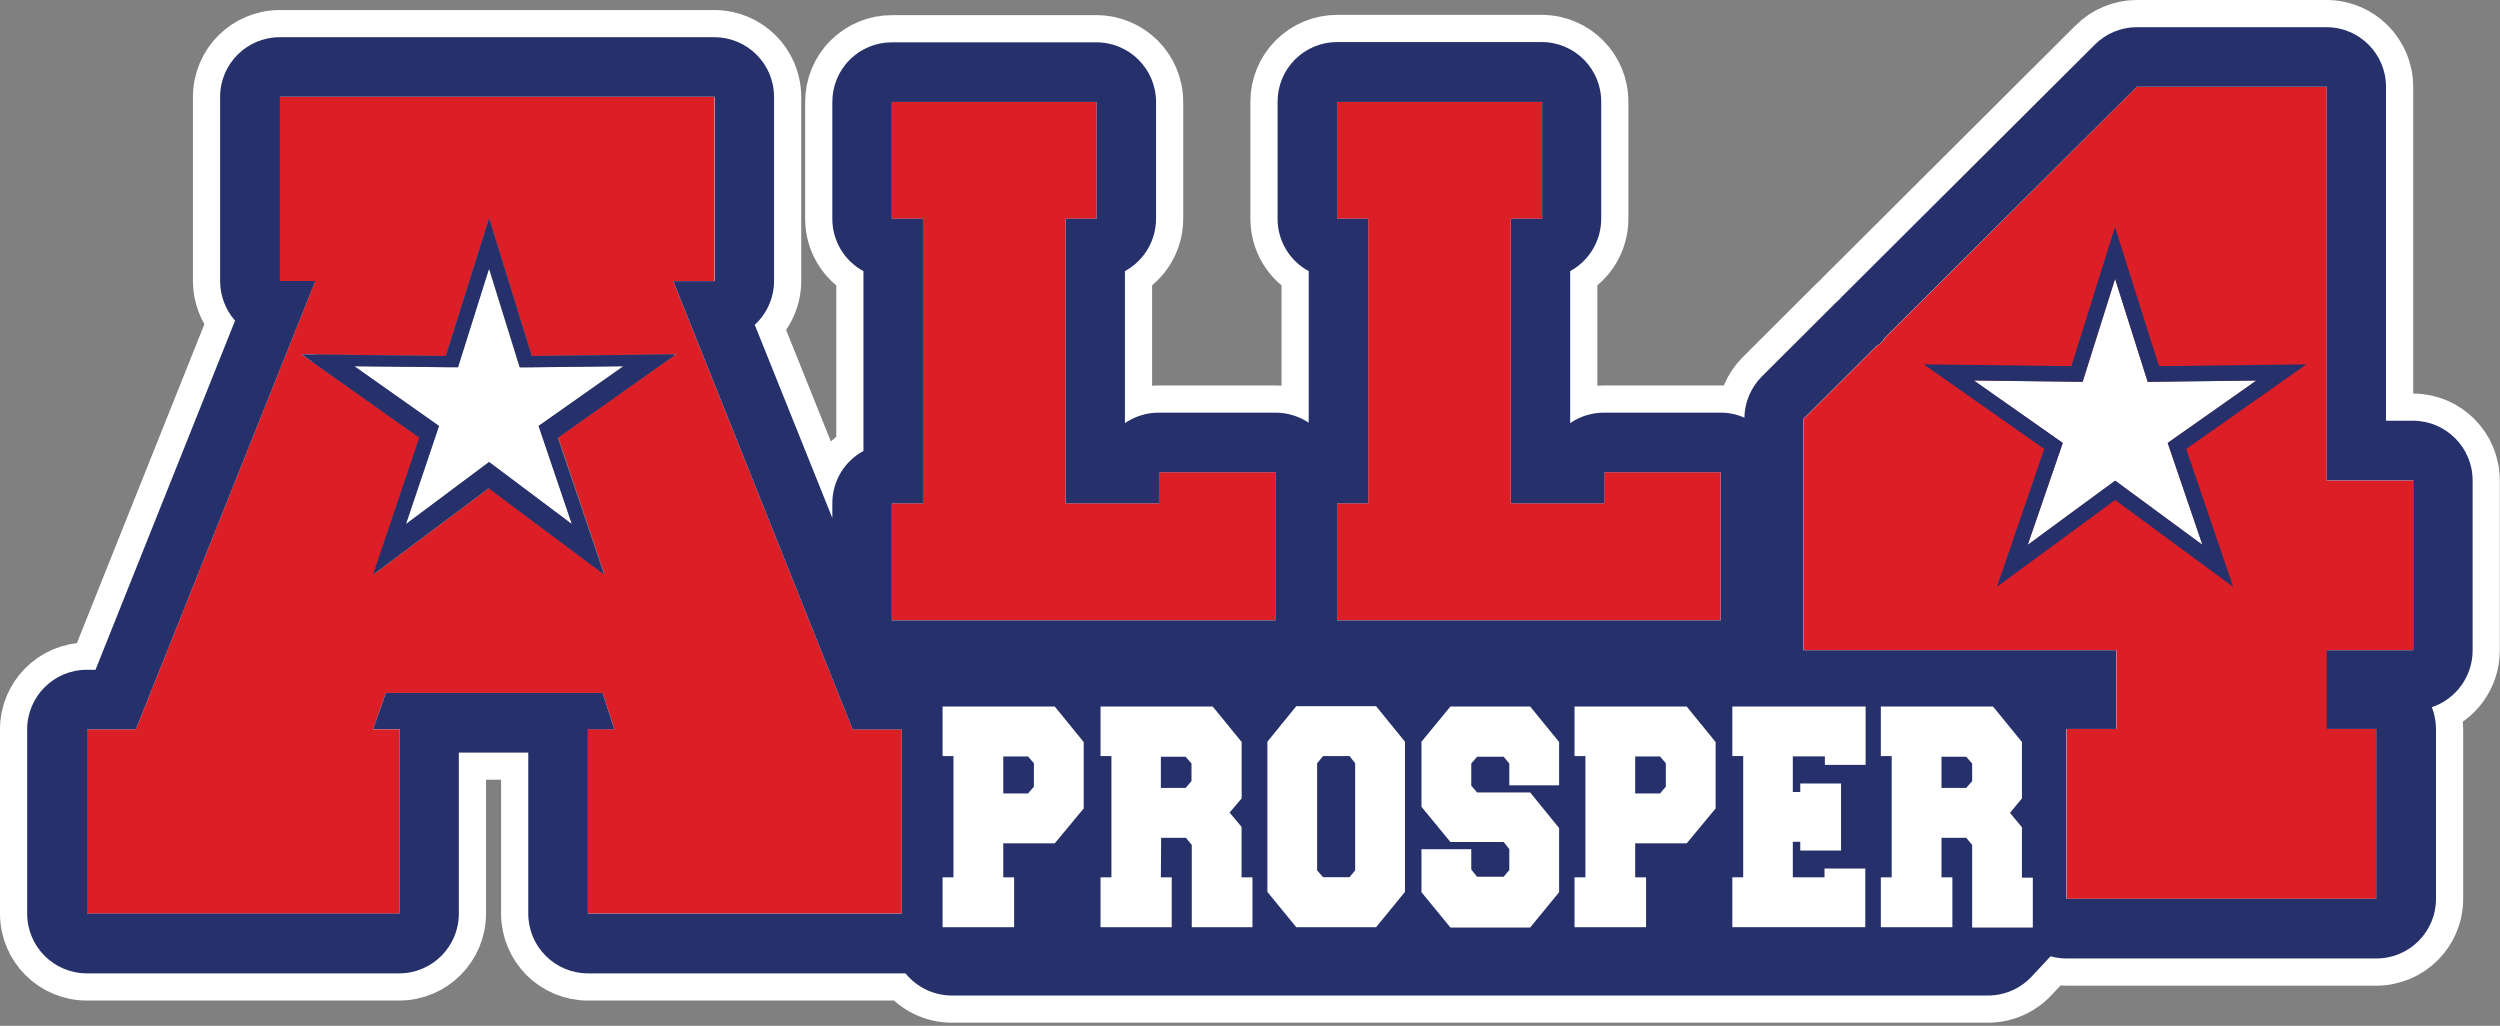 <?xml version="1.0" encoding="UTF-8"?>
<svg width="368px" height="151px" viewBox="0 0 368 151" version="1.1" xmlns="http://www.w3.org/2000/svg" xmlns:xlink="http://www.w3.org/1999/xlink">
    <rect x="0" y="0" width="368" height="151" fill="#808080" stroke="none"/>
    <title>all4-prosper-logo-w-border</title>
    <g id="Page-1" stroke="none" stroke-width="1" fill="none" fill-rule="evenodd">
        <g id="Artboard" transform="translate(-130, -287)">
            <g id="all4-prosper-logo-w-border" transform="translate(134, 291)">
                <path d="M351.22,57.93 L347.22,57.93 L347.22,8.77 C347.22,3.942 343.318,0.022 338.49,0 L310.54,0 C308.216,0.004 305.989,0.932 304.35,2.58 L267.08,39.72 L266.69,40.14 C266.56,40.27 266.4,40.39 266.27,40.52 L255.34,51.42 C253.736,53.034 252.816,55.205 252.77,57.48 C251.672,56.99 250.482,56.738 249.28,56.74 L232.13,56.74 C230.346,56.736 228.603,57.273 227.13,58.28 L227.13,35.91 C229.943,34.368 231.694,31.418 231.7,28.21 L231.7,11 C231.722,6.168 227.832,2.229 223,2.19 L192.83,2.19 C190.496,2.187 188.258,3.116 186.612,4.77 C184.965,6.424 184.047,8.666 184.06,11 L184.06,28.21 C184.055,31.423 185.814,34.38 188.64,35.91 L188.64,58.22 C187.187,57.257 185.483,56.742 183.74,56.74 L166.59,56.74 C164.806,56.738 163.064,57.275 161.59,58.28 L161.59,35.91 C164.408,34.372 166.164,31.42 166.17,28.21 L166.17,11 C166.164,6.159 162.241,2.236 157.4,2.23 L127.28,2.23 C124.954,2.227 122.723,3.151 121.079,4.796 C119.436,6.442 118.515,8.674 118.52,11 L118.52,28.21 C118.511,31.425 120.271,34.384 123.1,35.91 L123.1,62.38 C120.269,63.91 118.509,66.872 118.52,70.09 L118.52,72.25 L107.1,43.81 C108.901,42.16 109.931,39.833 109.94,37.39 L109.94,10.25 C109.934,5.409 106.011,1.486 101.17,1.48 L37.17,1.48 C32.329,1.486 28.406,5.409 28.4,10.25 L28.4,37.39 C28.406,39.529 29.188,41.593 30.6,43.2 L10.06,94.59 L8.77,94.59 C3.929,94.596 0.006,98.519 5.68434189e-14,103.36 L5.68434189e-14,130.5 C0.005,135.343 3.927,139.269 8.77,139.28 L54.77,139.28 C59.613,139.269 63.535,135.343 63.54,130.5 L63.54,106.78 L73.76,106.78 L73.76,130.5 C73.766,135.347 77.693,139.274 82.54,139.28 L128.74,139.28 C128.93,139.28 129.09,139.28 129.29,139.28 C130.951,141.334 133.448,142.532 136.09,142.54 L136.39,142.54 L136.39,142.54 L287.21,142.54 L287.21,142.54 L288.65,142.54 C291.07,142.535 293.382,141.533 295.04,139.77 L297.84,136.77 C298.597,136.974 299.376,137.082 300.16,137.09 L345.81,137.09 C350.647,137.085 354.569,133.167 354.58,128.33 L354.58,103.33 C354.577,102.225 354.37,101.13 353.97,100.1 C357.553,98.891 359.97,95.532 359.97,91.75 L359.97,66.75 C359.987,61.899 356.071,57.952 351.22,57.93 Z M192.82,70.09 L197.4,70.09 L197.4,28.2 L192.82,28.2 L192.82,11 L223,11 L223,28.2 L218.41,28.2 L218.41,70.09 L232.16,70.09 L232.16,65.51 L249.3,65.51 L249.3,87.32 L192.82,87.32 L192.82,70.09 Z M128.74,130.49 L82.54,130.49 L82.54,103.36 L86.44,103.36 L84.7,98 L52.8,98 L50.92,103.34 L54.82,103.34 L54.82,130.47 L8.82,130.47 L8.82,103.36 L16,103.36 L42.42,37.36 L37.21,37.36 L37.21,10.24 L101.21,10.24 L101.21,37.38 L95.1,37.38 L121.51,103.38 L128.74,103.38 L128.74,130.49 Z M127.28,87.32 L127.28,70.09 L131.86,70.09 L131.86,28.2 L127.28,28.2 L127.28,11 L157.43,11 L157.43,28.2 L152.85,28.2 L152.85,70.09 L166.6,70.09 L166.6,65.51 L183.73,65.51 L183.73,87.32 L127.28,87.32 Z M351.22,91.72 L338.49,91.72 L338.49,103.3 L345.81,103.3 L345.81,128.3 L300.16,128.3 L300.16,103.3 L307.48,103.3 L307.48,91.72 L261.48,91.72 L261.48,57.64 L272.41,46.74 L272.5,46.81 L273.38,45.94 L273.22,45.94 L310.54,8.77 L338.49,8.77 L338.49,66.7 L351.22,66.7 L351.22,91.72 Z" id="Shape" stroke="#FFFFFF" stroke-width="8" fill="#26316B" fill-rule="nonzero"></path>
                <polygon id="Path" points="312.14 52.21 307.35 37.07 302.58 52.21 286.55 52.02 299.64 61.2 294.48 76.21 307.35 66.76 320.2 76.21 315.08 61.2 328.14 52.02"></polygon>
                <polygon id="Path" points="67.95 28.11 61.62 48.4 40.38 48.15 57.71 60.43 50.91 80.57 67.95 67.87 84.99 80.57 82.25 72.46 78.19 60.43 95.53 48.15 74.28 48.4"></polygon>
                <polygon id="Path" fill="#DC1F27" fill-rule="nonzero" points="232.14 70.09 218.39 70.09 218.39 28.2 222.98 28.2 222.98 10.97 192.82 10.97 192.82 28.2 197.4 28.2 197.4 70.09 192.82 70.09 192.82 87.32 249.28 87.32 249.28 65.51 232.14 65.51"></polygon>
                <polygon id="Path" fill="#DC1F27" fill-rule="nonzero" points="166.6 70.09 152.84 70.09 152.84 28.2 157.43 28.2 157.43 10.97 127.28 10.97 127.28 28.2 131.86 28.2 131.86 70.09 127.28 70.09 127.28 87.32 183.73 87.32 183.73 65.51 166.6 65.51"></polygon>
                <path d="M351.22,91.72 L351.22,66.72 L338.49,66.72 L338.49,8.77 L310.54,8.77 L273.27,45.94 L273.43,45.94 L272.55,46.81 L272.46,46.74 L261.53,57.64 L261.53,91.72 L307.53,91.72 L307.53,103.3 L300.21,103.3 L300.21,128.3 L345.86,128.3 L345.86,103.3 L338.54,103.3 L338.54,91.72 L351.22,91.72 Z M320.22,76.21 L307.37,66.76 L294.5,76.21 L299.66,61.21 L286.55,52 L302.55,52.2 L307.32,37.06 L312.11,52.2 L328.11,52 L315.08,61.2 L320.22,76.21 Z" id="Shape" fill="#DC1F27" fill-rule="nonzero"></path>
                <path d="M95.1,37.38 L101.16,37.38 L101.16,10.24 L37.21,10.24 L37.21,37.38 L42.4,37.38 L16,103.36 L8.77,103.36 L8.77,130.49 L54.82,130.49 L54.82,103.36 L50.92,103.36 L52.8,98 L84.7,98 L86.44,103.34 L82.54,103.34 L82.54,130.47 L128.74,130.47 L128.74,103.36 L121.51,103.36 L95.1,37.38 Z M78.19,60.38 L82.25,72.38 L85,80.57 L68,67.87 L51,80.57 L57.8,60.43 L40.37,48.15 L61.62,48.4 L68,28.11 L74.27,48.4 L95.52,48.15 L78.19,60.38 Z" id="Shape" fill="#DC1F27" fill-rule="nonzero"></path>
                <path d="M192.81,101.65 C192.81,101.21 192.58,101.06 192.02,101.05 L188.4,101.05 C187.16,101.05 185.91,101.05 184.67,101.05 C183.89,101.05 183.67,101.32 183.51,102.05 C183.28,103.4 183.06,104.74 182.82,106.05 C182.45,108.17 182.07,110.3 181.69,112.42 C181.45,113.76 181.21,115.11 180.96,116.42 L180.36,119.62 C180.07,121.16 179.77,122.7 179.49,124.23 C179.15,126.07 178.84,127.9 178.49,129.74 C178.34,130.6 178.17,131.45 178.02,132.3 C178.016,132.426 178.072,132.546 178.17,132.625 C178.268,132.704 178.398,132.732 178.52,132.7 C178.677,132.646 178.828,132.576 178.97,132.49 L180.64,131.65 L184.07,129.9 C185.07,129.38 186.07,128.9 187.07,128.35 C187.62,128.126 188.004,127.62 188.07,127.03 C188.25,125.93 188.51,124.84 188.71,123.74 C189.04,121.99 189.36,120.24 189.71,118.49 L190.04,116.78 C190.19,116.09 190.32,115.4 190.45,114.71 C190.95,112.06 191.45,109.41 191.92,106.77 C192.23,105.13 192.54,103.51 192.82,101.87 C192.823,101.797 192.82,101.723 192.81,101.65 L192.81,101.65 Z" id="Path" fill="#FFFFFF" fill-rule="nonzero"></path>
                <polygon id="Path" fill="#FFFFFF" fill-rule="nonzero" points="67.96 35.53 63.42 50.07 61.61 50.05 48.16 49.91 60.62 58.7 55.75 73.15 67.96 64.02 80.18 73.15 75.28 58.7 87.73 49.91 74.29 50.05 72.48 50.07"></polygon>
                <polygon id="Path" fill="#FFFFFF" fill-rule="nonzero" points="312.14 52.21 307.35 37.07 302.58 52.21 286.55 52.02 299.64 61.2 294.48 76.21 307.35 66.76 320.2 76.21 315.08 61.2 328.14 52.02"></polygon>
                <path d="M307.35,37.07 L312.14,52.21 L328.14,52.01 L315.08,61.2 L320.2,76.2 L307.35,66.75 L294.48,76.2 L299.64,61.2 L286.55,52 L302.55,52.2 L307.32,37.06 M307.32,29.44 L305.14,36.37 L300.91,49.9 L286.58,49.72 L279.16,49.63 L285.23,53.89 L296.91,62.09 L292.32,75.47 L289.93,82.4 L295.84,78.06 L307.35,69.6 L318.84,78.06 L324.73,82.39 L322.37,75.47 L317.81,62.09 L329.46,53.89 L335.52,49.63 L328.11,49.72 L313.81,49.9 L309.53,36.38 L307.34,29.45 L307.32,29.44 Z" id="Shape" fill="#26316B" fill-rule="nonzero"></path>
                <path d="M192.81,101.65 C192.81,101.21 192.58,101.06 192.02,101.05 L188.4,101.05 C187.16,101.05 185.91,101.05 184.67,101.05 C183.89,101.05 183.67,101.32 183.51,102.05 C183.28,103.4 183.06,104.74 182.82,106.05 C182.45,108.17 182.07,110.3 181.69,112.42 C181.45,113.76 181.21,115.11 180.96,116.42 L180.36,119.62 C180.07,121.16 179.77,122.7 179.49,124.23 C179.15,126.07 178.84,127.9 178.49,129.74 C178.34,130.6 178.17,131.45 178.02,132.3 C178.016,132.426 178.072,132.546 178.17,132.625 C178.268,132.704 178.398,132.732 178.52,132.7 C178.677,132.646 178.828,132.576 178.97,132.49 L180.64,131.65 L184.07,129.9 C185.07,129.38 186.07,128.9 187.07,128.35 C187.62,128.126 188.004,127.62 188.07,127.03 C188.25,125.93 188.51,124.84 188.71,123.74 C189.04,121.99 189.36,120.24 189.71,118.49 L190.04,116.78 C190.19,116.09 190.32,115.4 190.45,114.71 C190.95,112.06 191.45,109.41 191.92,106.77 C192.23,105.13 192.54,103.51 192.82,101.87 C192.823,101.797 192.82,101.723 192.81,101.65 L192.81,101.65 Z" id="Path"></path>
                <path d="M95.1,37.38 L101.16,37.38 L101.16,10.24 L37.21,10.24 L37.21,37.38 L42.4,37.38 L16,103.36 L8.77,103.36 L8.77,130.49 L54.82,130.49 L54.82,103.36 L50.92,103.36 L52.8,98 L84.7,98 L86.44,103.34 L82.54,103.34 L82.54,130.47 L128.74,130.47 L128.74,103.36 L121.51,103.36 L95.1,37.38 Z M78.19,60.38 L82.25,72.38 L85,80.57 L68,67.87 L51,80.57 L57.8,60.43 L40.37,48.15 L61.62,48.4 L68,28.11 L74.27,48.4 L95.52,48.15 L78.19,60.38 Z" id="Shape"></path>
                <path d="M178.65,103.75 C178.77,103.1 178.9,102.45 178.99,101.75 C178.99,101.3 178.8,101.06 178.35,101.01 L171.75,101.01 C171.314,100.988 170.93,101.291 170.85,101.72 C170.85,101.84 170.79,101.96 170.77,102.09 C170.56,103.27 170.36,104.46 170.14,105.64 C169.473,109.14 168.807,112.643 168.14,116.15 C168.042,116.526 167.925,116.896 167.79,117.26 C167.53,117.114 167.282,116.947 167.05,116.76 L165.3,115.14 L156.93,107.34 L156.2,106.66 C154.53,105.1 152.86,103.55 151.2,101.96 C150.587,101.271 149.691,100.902 148.77,100.96 C147.37,101.04 145.95,100.96 144.54,100.96 C144.25,100.945 143.96,100.945 143.67,100.96 C143.16,100.96 142.95,101.22 142.84,101.74 C142.51,103.32 142.18,104.9 141.84,106.48 C141.31,109.08 140.84,111.69 140.27,114.28 C140,115.62 139.7,116.95 139.42,118.28 C138.99,120.39 138.57,122.5 138.13,124.61 C138.13,124.84 138.04,125.07 137.98,125.3 C137.72,126.62 137.43,127.92 137.15,129.23 C136.98,130.04 136.8,130.84 136.65,131.66 C136.461,132.094 136.461,132.586 136.65,133.02 C136.811,133.009 136.969,132.975 137.12,132.92 C137.57,132.71 138,132.46 138.44,132.23 C140.87,130.96 143.29,129.68 145.72,128.44 C146.298,128.183 146.703,127.646 146.79,127.02 C147.05,125.55 147.33,124.09 147.6,122.62 L148.2,119.45 C148.2,119.45 148.2,119.38 148.2,119.35 C148.58,117.35 148.94,115.35 149.32,113.35 C149.367,113.062 149.433,112.778 149.52,112.5 C149.564,112.358 149.677,112.248 149.821,112.207 C149.964,112.167 150.118,112.202 150.23,112.3 L150.41,112.46 L156.76,118.33 L160.12,121.42 L164.35,125.31 L166.44,127.24 C166.832,127.675 167.395,127.916 167.98,127.9 C169.6,127.83 171.22,127.78 172.84,127.76 C173.299,127.778 173.712,127.481 173.84,127.04 C173.9,126.84 173.96,126.64 174,126.44 C174.21,125.44 174.42,124.44 174.61,123.44 C174.61,123.27 174.68,123.09 174.71,122.92 L175.52,118.79 C175.69,117.89 175.87,117.01 176.04,116.11 C176.33,114.65 176.65,113.19 176.95,111.73 L177.19,110.5 C177.543,108.74 177.897,106.977 178.25,105.21 C178.44,104.78 178.55,104.26 178.65,103.75 Z" id="Path"></path>
                <polygon id="Path" points="67.96 35.53 63.42 50.07 61.61 50.05 48.16 49.91 60.62 58.7 55.75 73.15 67.96 64.02 80.18 73.15 75.28 58.7 87.73 49.91 74.29 50.05 72.48 50.07"></polygon>
                <polygon id="Path" points="249.28 65.51 232.14 65.51 232.14 70.09 218.39 70.09 218.39 28.2 222.98 28.2 222.98 10.97 192.82 10.97 192.82 28.2 197.4 28.2 197.4 70.09 192.82 70.09 192.82 87.32 249.28 87.32"></polygon>
                <polygon id="Path" points="183.73 65.51 166.6 65.51 166.6 70.09 152.84 70.09 152.84 28.2 157.43 28.2 157.43 10.97 127.28 10.97 127.28 28.2 131.86 28.2 131.86 70.09 127.28 70.09 127.28 87.32 183.73 87.32"></polygon>
                <path d="M287.39,101.69 C286.947,101.187 286.3,100.911 285.63,100.94 C280.33,100.94 275.03,100.94 269.73,100.94 L264.58,100.94 C264.27,100.937 263.962,100.988 263.67,101.09 C263.344,101.21 263.048,101.397 262.8,101.64 C261.1,103.233 259.387,104.807 257.66,106.36 C257.127,106.821 256.773,107.454 256.66,108.15 C256.49,109.15 256.3,110.15 256.11,111.15 L255.84,112.47 C255.35,114.91 254.84,117.35 254.36,119.79 C253.98,121.68 253.62,123.58 253.25,125.48 C253.03,126.64 252.81,127.8 252.58,128.95 C252.39,129.89 252.2,130.83 252.02,131.76 C251.95,132.12 251.88,132.49 251.83,132.87 C251.803,132.982 251.828,133.1 251.897,133.191 C251.967,133.283 252.075,133.337 252.19,133.34 C252.253,133.35 252.317,133.35 252.38,133.34 L252.6,133.23 L259.21,129.77 C259.72,129.5 260.21,129.25 260.76,128.98 C261.343,128.717 261.73,128.149 261.76,127.51 C261.837,126.838 261.951,126.17 262.1,125.51 C262.37,124.12 262.65,122.75 262.91,121.35 C263.1,120.35 263.13,120.27 264.16,120.24 C264.37,120.24 264.58,120.24 264.79,120.24 L277.4,120.24 C277.92,120.24 278.45,120.24 278.97,120.24 C280.38,120.24 280.32,120.49 280.16,121.7 C280.16,121.78 280.16,121.86 280.11,121.94 L279.4,125.49 C279.34,125.73 279.3,125.97 279.25,126.2 C279.17,126.62 279.11,127.02 279.04,127.43 C278.989,127.637 279.043,127.857 279.185,128.016 C279.327,128.176 279.538,128.256 279.75,128.23 L287.75,128.23 C288.41,128.23 288.61,128.05 288.75,127.39 C288.801,127.233 288.841,127.072 288.87,126.91 C289.05,125.97 289.24,125.03 289.4,124.09 C289.86,121.49 290.3,118.87 290.77,116.26 C291.24,113.65 291.77,110.79 292.33,108.07 C292.368,107.913 292.389,107.752 292.39,107.59 C292.383,107.094 292.165,106.625 291.79,106.3 C290.31,104.75 288.85,103.21 287.39,101.69 Z M283.15,108.18 C282.8,110.09 282.45,112.01 282.09,113.92 C282.025,114.136 281.945,114.346 281.85,114.55 C281.574,114.614 281.293,114.655 281.01,114.67 L277.4,114.67 C274.24,114.67 271.06,114.67 267.89,114.67 L264.94,114.67 C264.695,114.656 264.452,114.63 264.21,114.59 C264.184,114.347 264.184,114.103 264.21,113.86 C264.42,112.94 264.64,112.03 264.86,111.11 C265.02,110.44 265.18,109.76 265.35,109.11 C265.45,108.69 265.55,108.27 265.66,107.85 C265.91,106.85 265.93,106.85 266.99,106.85 L267.88,106.85 C271.05,106.85 274.22,106.85 277.39,106.85 L280.31,106.85 C281.06,106.85 281.81,106.85 282.55,106.85 C283.09,106.85 283.28,107.09 283.24,107.64 C283.218,107.821 283.188,108.001 283.15,108.18 L283.15,108.18 Z" id="Shape"></path>
                <path d="M221.47,127.86 C221.793,128.189 222.239,128.367 222.7,128.35 C224.28,128.35 225.86,128.35 227.43,128.35 C228.3,128.35 228.43,128.16 228.63,127.27 C228.92,125.64 229.19,124 229.49,122.36 C229.79,120.72 230.08,119.36 230.35,117.85 C230.62,116.34 230.89,114.66 231.18,113.07 C231.27,112.56 231.36,112.07 231.46,111.53 L231.73,110.11 L232.12,108.11 C232.49,106.11 232.85,104.11 233.22,102.11 C233.41,101.11 233.32,100.95 232.22,100.95 L225.37,100.95 C224.973,100.949 224.641,101.254 224.61,101.65 C224.41,102.79 224.24,103.93 224.05,105.08 L224.05,105.35 L223.27,110.25 C223.21,110.61 223.15,110.99 223.08,111.35 C222.82,112.99 222.55,114.62 222.27,116.26 C222.27,116.54 222.14,116.8 222.02,117.26 C221.72,117.083 221.433,116.886 221.16,116.67 C220.7,116.25 220.27,115.8 219.82,115.37 L211,106.9 L210.51,106.43 L208.19,104.21 L205.61,101.72 C205.101,101.164 204.362,100.875 203.61,100.94 C202.32,101.01 201.03,100.94 199.75,100.94 C199.29,100.94 198.83,100.94 198.37,100.94 C197.91,100.94 197.58,101.2 197.48,101.78 C197.19,103.41 196.89,105.03 196.6,106.66 L196.33,108.15 C195.88,110.73 195.45,113.3 194.99,115.88 C194.66,117.76 194.31,119.63 193.99,121.51 C193.67,123.39 193.41,125.04 193.1,126.79 C192.85,128.22 192.54,129.64 192.27,131.07 L192.27,131.21 C192.203,131.57 192.156,131.934 192.13,132.3 C192.12,132.425 192.173,132.546 192.272,132.623 C192.371,132.699 192.502,132.721 192.62,132.68 C193.18,132.41 193.72,132.11 194.27,131.82 L194.56,131.67 C196.61,130.67 198.64,129.56 200.7,128.52 C201.204,128.308 201.55,127.835 201.6,127.29 C201.76,126.19 201.99,125.09 202.18,123.98 L203.86,114.3 C203.98,113.6 204.09,112.9 204.23,112.21 C204.308,111.999 204.416,111.8 204.55,111.62 C204.8,111.789 205.041,111.973 205.27,112.17 L206.14,113.01 L214.14,120.78 L219.47,125.94 L221.47,127.86 Z" id="Path"></path>
                <polygon id="Path" points="338.49 45.91 338.49 8.77 310.54 8.77 273.27 45.94 273.43 45.94 272.56 46.81 272.46 46.74 261.53 57.64 261.53 91.72 307.48 91.72 307.48 103.3 300.16 103.3 300.16 128.32 345.81 128.32 345.81 103.3 338.49 103.3 338.49 91.72 351.23 91.72 351.23 66.7 338.49 66.7"></polygon>
                <path d="M250,100.91 L249.5,100.91 C247.34,100.91 245.18,100.91 243.02,100.91 C241.42,100.91 241.47,100.78 241.11,102.5 C241.114,102.58 241.114,102.66 241.11,102.74 C240.89,104.13 240.66,105.52 240.44,106.91 C240.26,108.02 240.07,109.12 239.9,110.23 C239.64,111.83 239.4,113.43 239.15,115.03 C238.9,116.63 238.68,117.97 238.44,119.44 C238.14,121.37 237.8,123.29 237.5,125.21 C237.24,126.81 237.02,128.41 236.78,130.01 C236.62,131.06 236.51,131.14 235.4,131.15 L217.66,131.15 C217.23,131.15 217.06,131.48 217.29,131.82 C217.311,131.858 217.338,131.891 217.37,131.92 L218.79,133.74 C219.49,134.633 220.19,135.533 220.89,136.44 L221.2,136.83 C221.498,137.238 221.965,137.488 222.47,137.51 L237.06,137.51 C237.671,137.53 238.267,137.311 238.72,136.9 L239.27,136.44 C240.42,135.44 241.59,134.52 242.75,133.56 L243.75,132.78 L245,131.78 C245.31,131.564 245.528,131.239 245.61,130.87 C245.76,130.15 245.93,129.41 246.06,128.68 C246.55,125.95 247.06,123.21 247.52,120.48 C247.89,118.48 248.27,116.48 248.64,114.48 C248.72,114.05 248.81,113.61 248.88,113.16 C249.2,111.45 249.5,109.74 249.82,108.03 C249.98,107.14 250.14,106.25 250.31,105.37 C250.5,104.26 250.71,103.14 250.9,102.03 C251,101.07 250.88,100.93 250,100.91 Z" id="Path"></path>
                <path d="M351.22,57.93 L347.22,57.93 L347.22,8.77 C347.22,3.942 343.318,0.022 338.49,0 L310.54,0 C308.216,0.004 305.989,0.932 304.35,2.58 L267.08,39.72 L266.69,40.14 C266.56,40.27 266.4,40.39 266.27,40.52 L255.34,51.42 C253.736,53.034 252.816,55.205 252.77,57.48 C251.672,56.99 250.482,56.738 249.28,56.74 L232.13,56.74 C230.346,56.736 228.603,57.273 227.13,58.28 L227.13,35.91 C229.943,34.368 231.694,31.418 231.7,28.21 L231.7,11 C231.722,6.168 227.832,2.229 223,2.19 L192.83,2.19 C190.496,2.187 188.258,3.116 186.612,4.77 C184.965,6.424 184.047,8.666 184.06,11 L184.06,28.21 C184.055,31.423 185.814,34.38 188.64,35.91 L188.64,58.22 C187.187,57.257 185.483,56.742 183.74,56.74 L166.59,56.74 C164.806,56.738 163.064,57.275 161.59,58.28 L161.59,35.91 C164.408,34.372 166.164,31.42 166.17,28.21 L166.17,11 C166.164,6.159 162.241,2.236 157.4,2.23 L127.28,2.23 C124.954,2.227 122.723,3.151 121.079,4.796 C119.436,6.442 118.515,8.674 118.52,11 L118.52,28.21 C118.511,31.425 120.271,34.384 123.1,35.91 L123.1,62.38 C120.269,63.91 118.509,66.872 118.52,70.09 L118.52,72.25 L107.1,43.81 C108.901,42.16 109.931,39.833 109.94,37.39 L109.94,10.25 C109.934,5.409 106.011,1.486 101.17,1.48 L37.17,1.48 C32.329,1.486 28.406,5.409 28.4,10.25 L28.4,37.39 C28.406,39.529 29.188,41.593 30.6,43.2 L10.06,94.59 L8.77,94.59 C3.929,94.596 0.006,98.519 2.84217094e-14,103.36 L2.84217094e-14,130.5 C0.005,135.343 3.927,139.269 8.77,139.28 L54.77,139.28 C59.613,139.269 63.535,135.343 63.54,130.5 L63.54,106.78 L73.76,106.78 L73.76,130.5 C73.766,135.347 77.693,139.274 82.54,139.28 L128.74,139.28 C128.93,139.28 129.09,139.28 129.29,139.28 C130.951,141.334 133.448,142.532 136.09,142.54 L136.39,142.54 L136.39,142.54 L287.21,142.54 L287.21,142.54 L288.65,142.54 C291.07,142.535 293.382,141.533 295.04,139.77 L297.84,136.77 C298.597,136.974 299.376,137.082 300.16,137.09 L345.81,137.09 C350.647,137.085 354.569,133.167 354.58,128.33 L354.58,103.33 C354.577,102.225 354.37,101.13 353.97,100.1 C357.553,98.891 359.97,95.532 359.97,91.75 L359.97,66.75 C359.987,61.899 356.071,57.952 351.22,57.93 Z M192.82,70.09 L197.4,70.09 L197.4,28.2 L192.82,28.2 L192.82,11 L223,11 L223,28.2 L218.41,28.2 L218.41,70.09 L232.16,70.09 L232.16,65.51 L249.3,65.51 L249.3,87.32 L192.82,87.32 L192.82,70.09 Z M128.74,130.49 L82.54,130.49 L82.54,103.36 L86.44,103.36 L84.7,98 L52.8,98 L50.92,103.34 L54.82,103.34 L54.82,130.47 L8.82,130.47 L8.82,103.36 L16,103.36 L42.42,37.36 L37.21,37.36 L37.21,10.24 L101.21,10.24 L101.21,37.38 L95.1,37.38 L121.51,103.38 L128.74,103.38 L128.74,130.49 Z M127.28,87.32 L127.28,70.09 L131.86,70.09 L131.86,28.2 L127.28,28.2 L127.28,11 L157.43,11 L157.43,28.2 L152.85,28.2 L152.85,70.09 L166.6,70.09 L166.6,65.51 L183.73,65.51 L183.73,87.32 L127.28,87.32 Z M351.22,91.72 L338.49,91.72 L338.49,103.3 L345.81,103.3 L345.81,128.3 L300.16,128.3 L300.16,103.3 L307.48,103.3 L307.48,91.72 L261.48,91.72 L261.48,57.64 L272.41,46.74 L272.5,46.81 L273.38,45.94 L273.22,45.94 L310.54,8.77 L338.49,8.77 L338.49,66.7 L351.22,66.7 L351.22,91.72 Z" id="Shape" fill="#26316B" fill-rule="nonzero"></path>
                <path d="M68,28.11 L61.62,48.4 L40.37,48.15 L57.71,60.43 L50.91,80.57 L67.91,67.87 L84.91,80.57 L82.17,72.46 L78.11,60.46 L95.52,48.15 L74.27,48.4 L68,28.11 Z M87.78,49.91 L75.28,58.7 L80.18,73.15 L68,64 L55.75,73.15 L60.62,58.7 L48.16,49.91 L61.61,50.05 L63.42,50.05 L68,35.53 L72.52,50.07 L74.33,50.07 L87.78,49.91 Z" id="Shape" fill="#26316B" fill-rule="nonzero"></path>
                <polygon id="Path" points="67.96 35.53 63.42 50.07 61.61 50.05 48.16 49.91 60.62 58.7 55.75 73.15 67.96 64.02 80.18 73.15 75.28 58.7 87.73 49.91 74.29 50.05 72.48 50.07"></polygon>
                <polygon id="Path" points="232.14 70.09 218.39 70.09 218.39 28.2 222.98 28.2 222.98 10.97 192.82 10.97 192.82 28.2 197.4 28.2 197.4 70.09 192.82 70.09 192.82 87.32 249.28 87.32 249.28 65.51 232.14 65.51"></polygon>
                <polygon id="Path" points="338.49 45.91 338.49 8.77 310.54 8.77 273.27 45.94 273.43 45.94 272.56 46.81 272.46 46.74 261.53 57.64 261.53 91.72 307.48 91.72 307.48 103.3 300.16 103.3 300.16 128.32 345.81 128.32 345.81 103.3 338.49 103.3 338.49 91.72 351.23 91.72 351.23 66.7 338.49 66.7"></polygon>
                <polygon id="Path" points="166.6 70.09 152.84 70.09 152.84 28.2 157.43 28.2 157.43 10.97 127.28 10.97 127.28 28.2 131.86 28.2 131.86 70.09 127.28 70.09 127.28 87.32 183.73 87.32 183.73 65.51 166.6 65.51"></polygon>
                <path d="M95.1,37.38 L101.16,37.38 L101.16,10.24 L37.21,10.24 L37.21,37.38 L42.4,37.38 L16,103.36 L8.77,103.36 L8.77,130.49 L54.82,130.49 L54.82,103.36 L50.92,103.36 L52.8,98 L84.7,98 L86.44,103.34 L82.54,103.34 L82.54,130.47 L128.74,130.47 L128.74,103.36 L121.51,103.36 L95.1,37.38 Z M78.19,60.38 L82.25,72.38 L85,80.57 L68,67.87 L51,80.57 L57.8,60.43 L40.37,48.15 L61.62,48.4 L68,28.11 L74.27,48.4 L95.52,48.15 L78.19,60.38 Z" id="Shape"></path>
                <path d="M151.26,120.14 L143.68,120.14 L143.68,125.14 L145.28,125.14 L145.28,132.48 L134.75,132.48 L134.75,125.14 L136.35,125.14 L136.35,107.29 L134.75,107.29 L134.75,100 L151.26,100 L155.52,105.23 L155.52,115 L151.26,120.14 Z M143.68,112.8 L147.32,112.8 L148.19,111.8 L148.19,108.35 L147.32,107.35 L143.68,107.35 L143.68,112.8 Z" id="Shape" fill="#FFFFFF" fill-rule="nonzero"></path>
                <path d="M166.88,125.14 L168.48,125.14 L168.48,132.48 L158,132.48 L158,125.14 L159.6,125.14 L159.6,107.29 L158,107.29 L158,100 L174.51,100 L178.77,105.22 L178.77,113.52 L177,115.61 L178.76,117.72 L178.76,125.14 L180.36,125.14 L180.36,132.48 L171.43,132.48 L171.43,120.37 L170.56,119.32 L166.92,119.32 L166.88,125.14 Z M166.88,111.98 L170.52,111.98 L171.39,110.98 L171.39,108.39 L170.52,107.39 L166.88,107.39 L166.88,111.98 Z" id="Shape" fill="#FFFFFF" fill-rule="nonzero"></path>
                <path d="M182.56,105.18 L186.81,99.95 L198.56,99.95 L202.81,105.18 L202.81,127.29 L198.56,132.48 L186.81,132.48 L182.56,127.29 L182.56,105.18 Z M195.48,108.35 L194.65,107.29 L190.75,107.29 L189.88,108.35 L189.88,124.12 L190.75,125.12 L194.65,125.12 L195.48,124.12 L195.48,108.35 Z" id="Shape" fill="#FFFFFF" fill-rule="nonzero"></path>
                <polygon id="Path" fill="#FFFFFF" fill-rule="nonzero" points="217.34 119.94 209.5 119.94 205.24 114.76 205.24 105.18 209.5 100 221.24 100 225.5 105.22 225.5 111.6 218.17 111.6 218.17 108.39 217.34 107.39 213.43 107.39 212.57 108.39 212.57 111.65 213.43 112.65 221.24 112.65 225.5 117.89 225.5 127.33 221.24 132.53 209.5 132.53 205.24 127.33 205.24 121 212.57 121 212.57 124 213.43 125.06 217.34 125.06 218.17 124.06 218.17 121"></polygon>
                <path d="M244.28,120.14 L236.7,120.14 L236.7,125.14 L238.3,125.14 L238.3,132.48 L227.77,132.48 L227.77,125.14 L229.37,125.14 L229.37,107.29 L227.77,107.29 L227.77,100 L244.28,100 L248.54,105.23 L248.54,115 L244.28,120.14 Z M236.7,112.8 L240.35,112.8 L241.21,111.8 L241.21,108.35 L240.35,107.35 L236.7,107.35 L236.7,112.8 Z" id="Shape" fill="#FFFFFF" fill-rule="nonzero"></path>
                <polygon id="Path" fill="#FFFFFF" fill-rule="nonzero" points="259.9 125.14 264.57 125.14 264.57 123.85 270.57 123.85 270.57 132.48 251 132.48 251 125.14 252.6 125.14 252.6 107.29 251 107.29 251 100 270.62 100 270.62 108.59 264.62 108.59 264.62 107.34 259.9 107.34 259.9 112.58 261 112.58 261 111.33 267 111.33 267 121.2 261 121.2 261 119.91 259.9 119.91"></polygon>
                <path d="M281.79,125.14 L283.39,125.14 L283.39,132.48 L272.86,132.48 L272.86,125.14 L274.46,125.14 L274.46,107.29 L272.86,107.29 L272.86,100 L289.37,100 L293.63,105.22 L293.63,113.52 L291.87,115.66 L293.63,117.77 L293.63,125.19 L295.23,125.19 L295.23,132.53 L286.3,132.53 L286.3,120.37 L285.43,119.32 L281.79,119.32 L281.79,125.14 Z M281.79,111.98 L285.43,111.98 L286.3,110.98 L286.3,108.39 L285.43,107.39 L281.79,107.39 L281.79,111.98 Z" id="Shape" fill="#FFFFFF" fill-rule="nonzero"></path>
            </g>
        </g>
    </g>
</svg>
